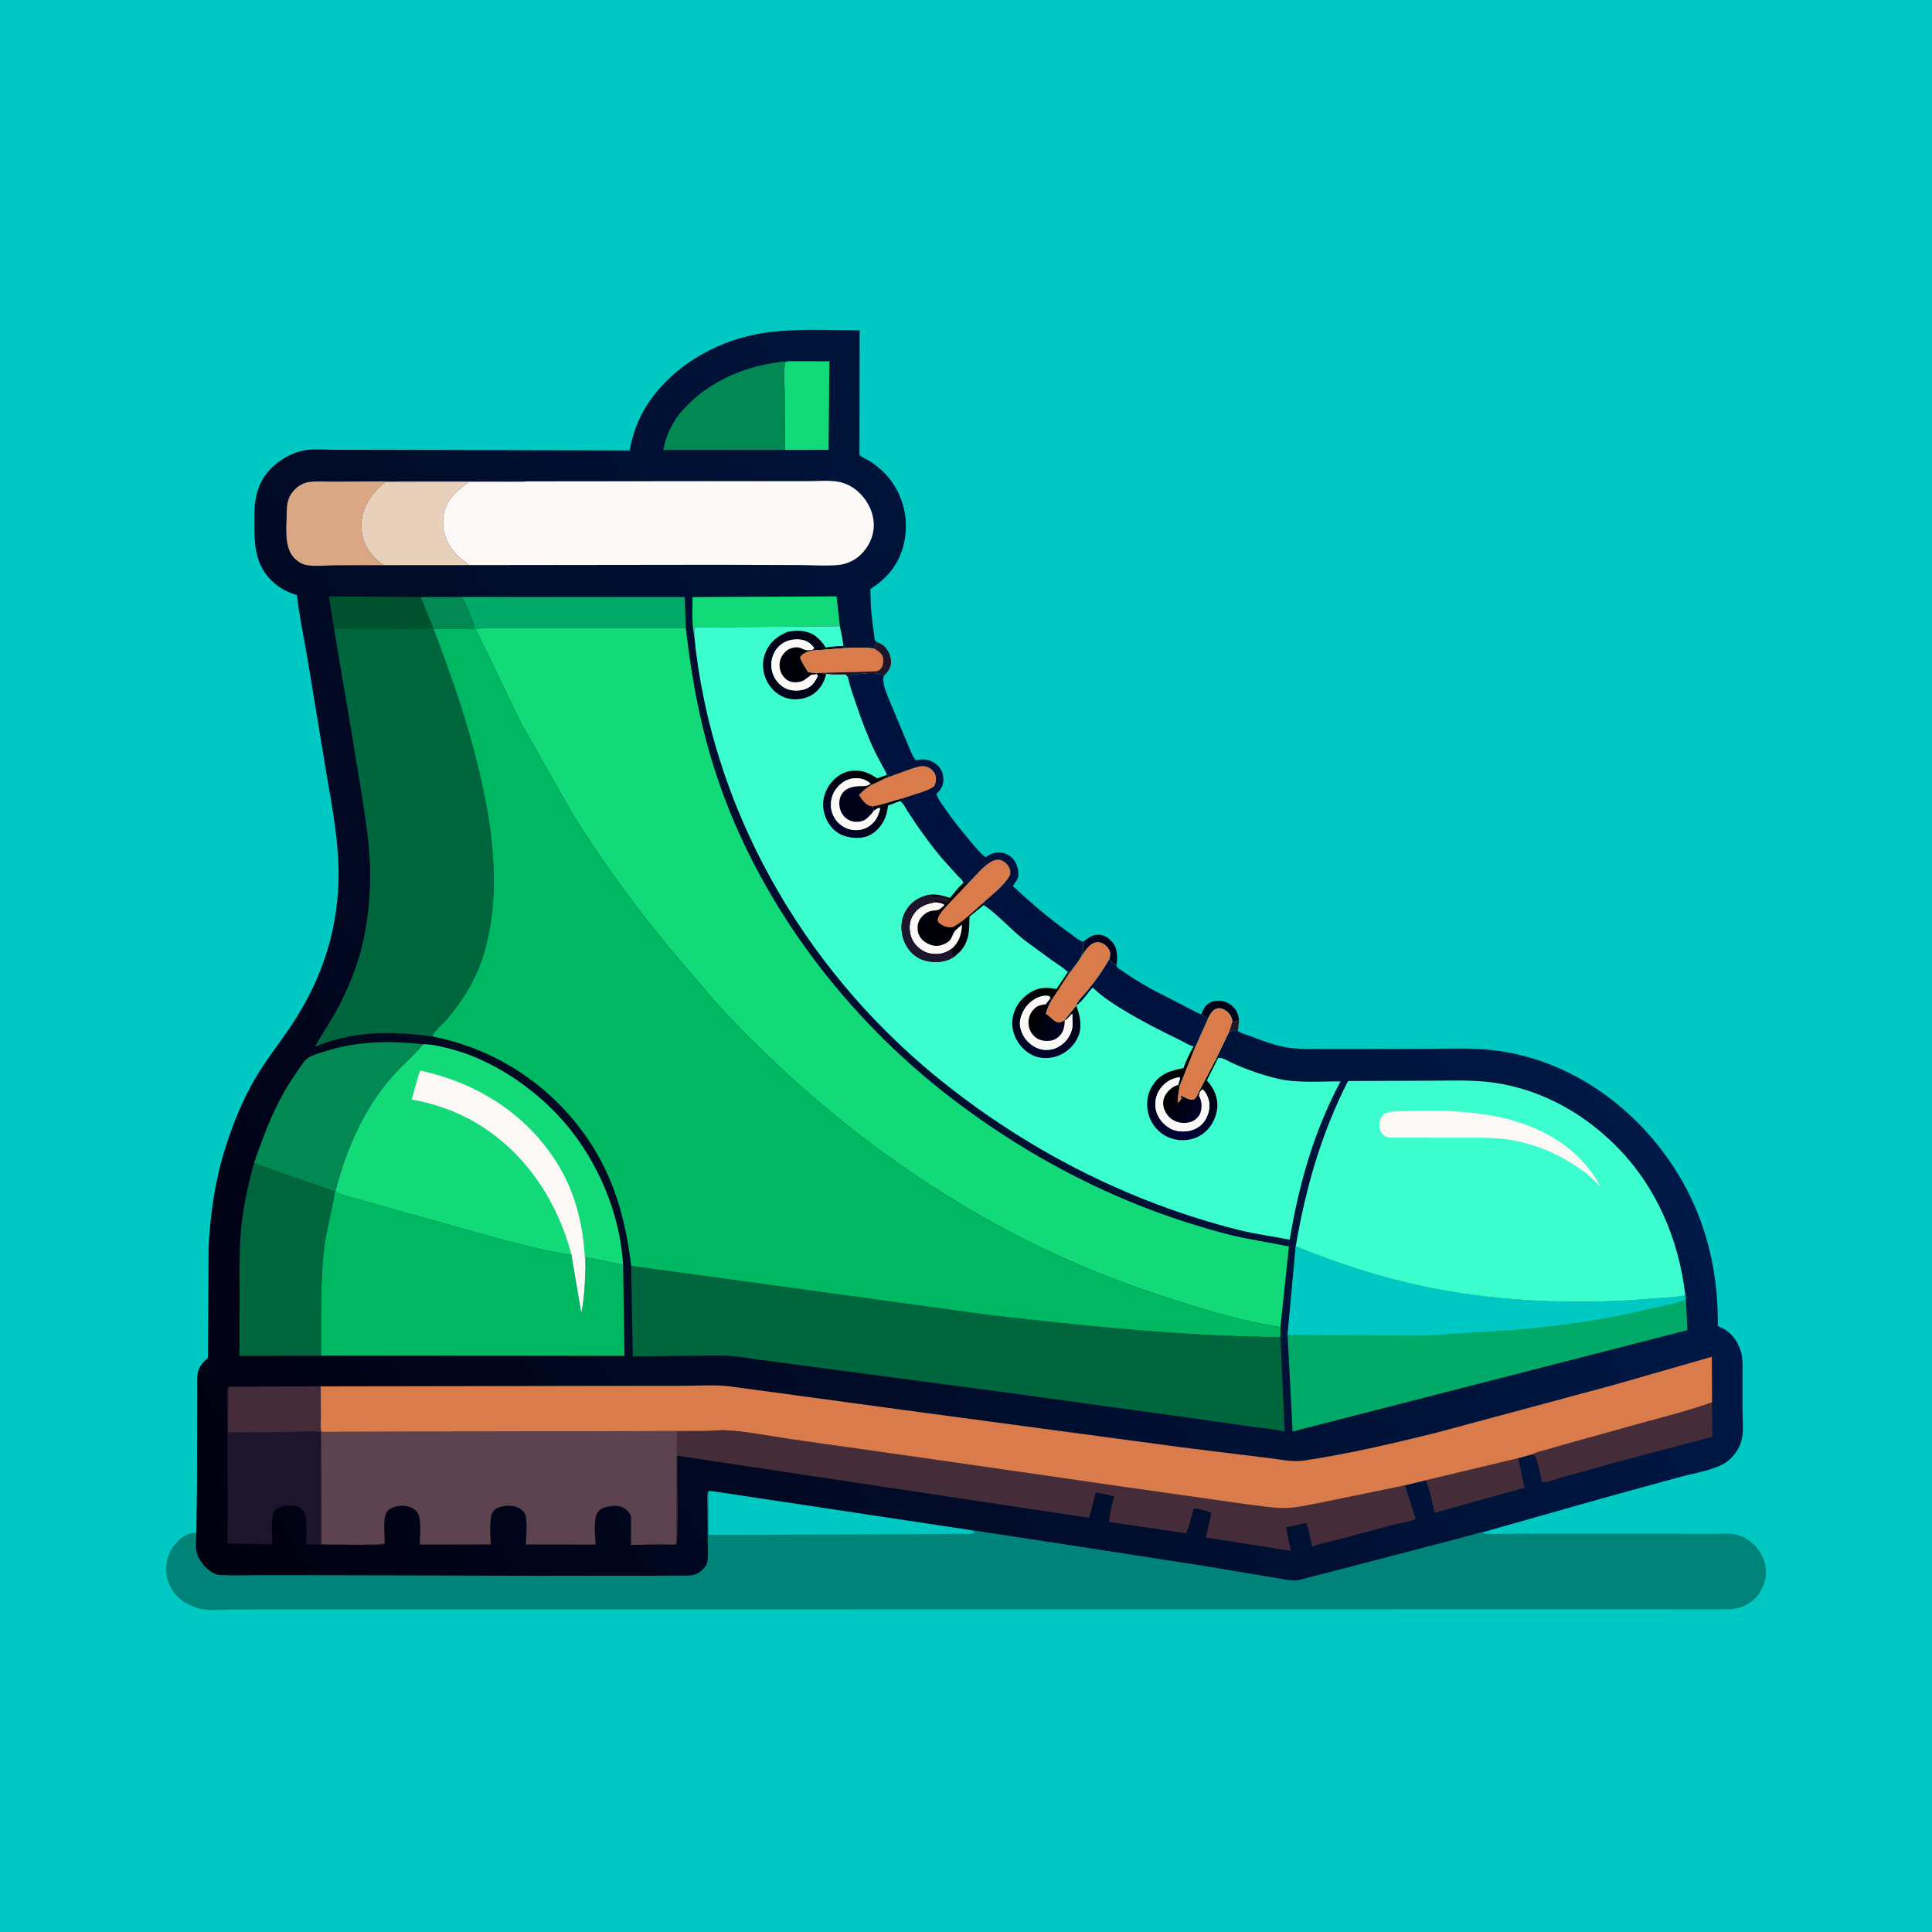 <svg version="1.1" xmlns="http://www.w3.org/2000/svg" style="display: block;" viewBox="0 0 2048 2048" width="1024" height="1024">
<defs>
	<linearGradient id="Gradient1" gradientUnits="userSpaceOnUse" x1="1178.15" y1="1000.62" x2="1157.59" y2="1013.3">
		<stop class="stop0" offset="0" stop-opacity="1" stop-color="rgb(0,0,23)"/>
		<stop class="stop1" offset="1" stop-opacity="1" stop-color="rgb(4,5,45)"/>
	</linearGradient>
	<linearGradient id="Gradient2" gradientUnits="userSpaceOnUse" x1="153.444" y1="1550.07" x2="1496.55" y2="765.304">
		<stop class="stop0" offset="0" stop-opacity="1" stop-color="rgb(1,0,15)"/>
		<stop class="stop1" offset="1" stop-opacity="1" stop-color="rgb(0,25,70)"/>
	</linearGradient>
	<linearGradient id="Gradient3" gradientUnits="userSpaceOnUse" x1="929.982" y1="828.973" x2="883.517" y2="875.525">
		<stop class="stop0" offset="0" stop-opacity="1" stop-color="rgb(0,0,4)"/>
		<stop class="stop1" offset="1" stop-opacity="1" stop-color="rgb(1,2,40)"/>
	</linearGradient>
	<linearGradient id="Gradient4" gradientUnits="userSpaceOnUse" x1="1112.25" y1="1048.21" x2="1105.62" y2="1119.24">
		<stop class="stop0" offset="0" stop-opacity="1" stop-color="rgb(0,0,0)"/>
		<stop class="stop1" offset="1" stop-opacity="1" stop-color="rgb(1,2,44)"/>
	</linearGradient>
	<linearGradient id="Gradient5" gradientUnits="userSpaceOnUse" x1="1257.27" y1="1135.41" x2="1248.41" y2="1206.18">
		<stop class="stop0" offset="0" stop-opacity="1" stop-color="rgb(0,0,0)"/>
		<stop class="stop1" offset="1" stop-opacity="1" stop-color="rgb(0,3,54)"/>
	</linearGradient>
	<linearGradient id="Gradient6" gradientUnits="userSpaceOnUse" x1="1093.43" y1="1075.59" x2="1123.21" y2="1093.65">
		<stop class="stop0" offset="0" stop-opacity="1" stop-color="rgb(0,0,0)"/>
		<stop class="stop1" offset="1" stop-opacity="1" stop-color="rgb(3,3,33)"/>
	</linearGradient>
	<linearGradient id="Gradient7" gradientUnits="userSpaceOnUse" x1="1235.94" y1="1162.49" x2="1268.45" y2="1181.63">
		<stop class="stop0" offset="0" stop-opacity="1" stop-color="rgb(0,0,0)"/>
		<stop class="stop1" offset="1" stop-opacity="1" stop-color="rgb(2,2,38)"/>
	</linearGradient>
</defs>
<path transform="translate(0,0)" fill="rgb(0,200,195)" d="M -0 -0 L 2048 0 L 2048 2048 L -0 2048 L -0 -0 z"/>
<path transform="translate(0,0)" fill="rgb(0,0,24)" d="M 1273.54 1075.16 C 1275.66 1069.43 1277.59 1065.36 1283.29 1062.53 C 1288 1060.19 1294.41 1060.33 1299.28 1062.17 C 1304.75 1064.24 1309.81 1068.98 1311.94 1074.5 C 1312.56 1076.1 1312.82 1077.76 1313.13 1079.43 L 1313.39 1080.73 L 1313.52 1081.52 C 1311.11 1082.46 1308.88 1083.66 1306.24 1083.16 L 1306.2 1082.11 C 1305.74 1077.79 1303.13 1073.88 1299.6 1071.42 C 1296.83 1069.49 1293.08 1068.12 1289.7 1069.21 C 1284.81 1070.78 1282.53 1075.87 1280.3 1080.04 L 1273.54 1075.16 z"/>
<path transform="translate(0,0)" fill="url(#Gradient1)" d="M 1148.16 998.265 C 1154.28 993.572 1159.22 989.686 1167.5 991.188 C 1173.07 992.199 1178.15 996.848 1181.07 1001.5 C 1184.66 1007.22 1184.78 1016.73 1183.34 1023.19 C 1179.54 1021.54 1178.12 1020.04 1176.05 1016.48 L 1176.21 1015.37 C 1176.48 1013.79 1176.87 1012.12 1176.74 1010.5 C 1176.45 1006.97 1173.59 1003.37 1170.82 1001.37 C 1167.77 999.17 1164.74 998.489 1161.04 999.263 C 1155.01 1000.53 1150.01 1008.63 1146.58 1013.2 C 1146.63 1011.71 1146.79 1010.48 1147.26 1009.06 C 1147.92 1007.05 1148.71 1005.56 1148.31 1003.4 C 1148.03 1001.94 1147.9 1001.42 1148.02 999.945 L 1148.16 998.265 z"/>
<path transform="translate(0,0)" fill="rgb(0,131,120)" d="M 208.16 1624.62 C 207.847 1630.64 207.032 1637.55 207.984 1643.5 C 209.355 1652.07 215.866 1660.59 222.782 1665.5 C 226.36 1668.04 229.699 1669.4 234.114 1669.67 C 247.267 1670.47 260.813 1669.85 274 1669.84 L 344.867 1669.89 L 565.706 1670.38 L 689.414 1670.35 L 718.834 1670.21 C 723.939 1670.17 729.954 1670.61 734.936 1669.58 C 740.486 1668.43 747.762 1662.76 749.421 1657.2 C 751.406 1650.54 750.318 1640.85 750.231 1633.86 L 749.992 1595.51 C 749.972 1591.33 748.891 1583.7 751 1580.24 L 753.754 1580.46 L 1028.56 1621.86 L 1139.42 1638.81 L 1271 1659.17 L 1349.86 1672.3 C 1357.6 1673.43 1366.89 1675.9 1374.67 1675.2 C 1379.74 1674.75 1384.86 1672.77 1389.81 1671.57 L 1422.09 1663.34 L 1539.69 1632.65 L 1562.52 1626.52 C 1564.67 1625.95 1568.89 1624.27 1570.99 1624.42 C 1572.43 1625.43 1572.99 1625.66 1574.72 1625.81 C 1582.41 1626.46 1590.65 1625.88 1598.39 1625.88 L 1644.04 1625.81 L 1788.8 1625.87 L 1821.47 1625.9 C 1827.81 1625.88 1835.23 1625.22 1841.36 1626.86 C 1850.76 1629.38 1860.82 1636.75 1865.64 1645.32 L 1866.37 1646.65 L 1867.28 1648.22 C 1872.04 1656.67 1873.42 1667.14 1870.69 1676.5 C 1867.6 1687.06 1861.17 1695.93 1851.37 1701.12 C 1844.98 1704.51 1838.17 1705.82 1831 1705.95 L 1682.79 1705.9 L 1332.08 1705.95 L 584.45 1706.01 L 324.992 1705.99 L 248.672 1706.06 C 236.955 1706.07 220.343 1708.25 209.396 1704.62 L 208 1704.12 C 201.241 1701.86 195.427 1699.02 190.035 1694.31 C 181.591 1686.93 176.446 1675.51 176.06 1664.35 C 175.668 1652.99 180.45 1641.83 188.387 1633.83 C 194.32 1627.84 199.804 1625.32 208.16 1624.62 z"/>
<path transform="translate(0,0)" fill="rgb(0,200,195)" d="M 753.754 1580.46 L 1028.56 1621.86 L 1034 1624.51 C 1031.24 1626.45 1024.3 1625.81 1020.8 1625.92 L 977.523 1626.18 L 751.071 1627.09 L 750.986 1581.5 L 753.754 1580.46 z"/>
<path transform="translate(0,0)" fill="url(#Gradient2)" d="M 208.16 1624.62 L 208.819 1575.65 L 208.975 1498.19 L 209.033 1471.43 C 209.046 1465.58 208.55 1459.04 210.103 1453.38 C 211.752 1447.36 216.13 1443.56 220.388 1439.31 L 221.14 1321.93 C 222.825 1286.6 228.219 1250.36 238.918 1216.6 C 247.044 1190.97 257.285 1165.63 270.964 1142.44 C 281.645 1124.32 294.372 1108.29 306.148 1091.01 C 336.756 1046.1 354.552 999.436 358.287 945.048 C 361.274 901.559 352.754 859.167 345.459 816.549 L 325.903 697.893 C 322.18 675.561 317.18 653.241 314.706 630.736 C 304.491 627.882 294.888 622.642 287.412 615.06 C 268.54 595.921 269.581 572.434 269.622 547.46 C 269.655 527.481 273.283 510.251 288.101 495.726 C 296.989 487.014 310.032 479.721 322.314 477.431 C 332.295 475.571 344.172 476.786 354.423 476.8 L 419.777 476.905 L 667.478 477.478 C 672.91 447.683 685.303 425.199 706.808 403.632 C 734.075 376.288 772.903 358.155 811.024 352.709 C 843.758 348.033 878.214 350.082 911.272 350.138 L 911.113 459.92 L 911.092 478.098 C 911.091 478.59 910.976 482.11 911.087 482.295 C 912.101 483.981 921.745 488.552 924.152 490.213 C 933.247 496.489 941.564 504.463 947.5 513.84 C 959.155 532.252 963.086 554.38 958.298 575.639 C 953.421 597.29 941.163 612.662 922.62 624.339 L 923.045 641 C 923.631 651.061 924.898 661.129 926.354 671.096 C 926.593 672.733 926.807 677.559 927.5 678.693 C 928.101 679.676 929.229 680.218 930.093 680.981 C 935.675 682.923 939.297 686.21 942.032 691.5 C 944.224 695.737 945.325 701.758 943.798 706.384 C 942.492 710.343 940.108 713.362 937.048 716.1 C 934.272 722.154 939.378 733.728 941.674 739.9 L 962.639 790.019 C 964.717 794.685 967.442 802.941 971.163 806.094 C 977.477 804.218 983.209 804.673 989 807.859 C 994.258 810.752 997.911 814.922 999.388 820.809 C 1000.69 825.999 1000.15 831.574 997.304 836.185 C 996.075 838.174 994.34 839.841 992.681 841.462 C 994.203 847.319 998.599 852.556 1001.98 857.5 C 1010.03 869.252 1018.98 880.357 1028.2 891.207 C 1033.24 897.146 1038.47 903.834 1044.58 908.648 L 1045.79 907.914 C 1052.24 904.071 1056.78 902.327 1064.18 904.362 C 1069.46 905.815 1073.61 909.17 1076.24 913.945 C 1078.78 918.567 1080.38 925.264 1079.03 930.476 C 1078.45 932.736 1076.53 934.853 1075.19 936.703 C 1074.07 938.236 1074.47 937.55 1073.79 939.427 C 1093.29 957.41 1113.04 974.561 1134.77 989.821 C 1138.53 992.465 1143.82 997.158 1148.16 998.265 L 1148.02 999.945 C 1147.9 1001.42 1148.03 1001.94 1148.31 1003.4 C 1148.71 1005.56 1147.92 1007.05 1147.26 1009.06 C 1146.79 1010.48 1146.63 1011.71 1146.58 1013.2 C 1150.01 1008.63 1155.01 1000.53 1161.04 999.263 C 1164.74 998.489 1167.77 999.17 1170.82 1001.37 C 1173.59 1003.37 1176.45 1006.97 1176.74 1010.5 C 1176.87 1012.12 1176.48 1013.79 1176.21 1015.37 L 1176.05 1016.48 C 1178.12 1020.04 1179.54 1021.54 1183.34 1023.19 C 1184.24 1026.45 1187.55 1027.78 1190.28 1029.69 C 1199.84 1036.37 1209.87 1042.4 1220 1048.18 L 1258.19 1067.85 C 1263.07 1070.21 1268.41 1073.58 1273.54 1075.16 L 1280.3 1080.04 C 1282.53 1075.87 1284.81 1070.78 1289.7 1069.21 C 1293.08 1068.12 1296.83 1069.49 1299.6 1071.42 C 1303.13 1073.88 1305.74 1077.79 1306.2 1082.11 L 1306.24 1083.16 C 1308.88 1083.66 1311.11 1082.46 1313.52 1081.52 L 1312.14 1092.98 L 1313.37 1093.71 C 1317.32 1095.94 1322.32 1097.14 1326.59 1098.77 C 1336.91 1102.7 1347.23 1106.62 1358 1109.14 C 1370.96 1112.18 1383.61 1111.91 1396.82 1111.95 L 1439.57 1112 L 1517.86 1111.75 C 1538.99 1111.6 1559.95 1110.8 1581 1113.06 C 1664.01 1122 1736.4 1174.69 1779.21 1245.2 C 1807.79 1292.28 1820.91 1345.43 1820.93 1400.27 C 1820.93 1400.65 1820.86 1405.35 1820.91 1405.41 C 1821.71 1406.28 1825.4 1407.66 1826.63 1408.32 C 1833 1411.78 1838.02 1417 1841.5 1423.35 C 1843.92 1427.76 1845.85 1432.88 1846.56 1437.87 C 1847.52 1444.71 1847.08 1452.03 1847.1 1458.93 L 1847.1 1493.91 C 1847.08 1503.8 1848.52 1516.51 1846.36 1525.97 C 1844.1 1535.82 1836.73 1546.08 1827.95 1551.2 C 1814.72 1558.91 1796.07 1561.46 1781.35 1565.51 L 1699 1588.15 L 1570.99 1624.42 C 1568.89 1624.27 1564.67 1625.95 1562.52 1626.52 L 1539.69 1632.65 L 1422.09 1663.34 L 1389.81 1671.57 C 1384.86 1672.77 1379.74 1674.75 1374.67 1675.2 C 1366.89 1675.9 1357.6 1673.43 1349.86 1672.3 L 1271 1659.17 L 1139.42 1638.81 L 1028.56 1621.86 L 753.754 1580.46 L 751 1580.24 C 748.891 1583.7 749.972 1591.33 749.992 1595.51 L 750.231 1633.86 C 750.318 1640.85 751.406 1650.54 749.421 1657.2 C 747.762 1662.76 740.486 1668.43 734.936 1669.58 C 729.954 1670.61 723.939 1670.17 718.834 1670.21 L 689.414 1670.35 L 565.706 1670.38 L 344.867 1669.89 L 274 1669.84 C 260.813 1669.85 247.267 1670.47 234.114 1669.67 C 229.699 1669.4 226.36 1668.04 222.782 1665.5 C 215.866 1660.59 209.355 1652.07 207.984 1643.5 C 207.032 1637.55 207.847 1630.64 208.16 1624.62 z"/>
<path transform="translate(0,0)" fill="rgb(2,136,83)" d="M 445.802 632.892 L 489.468 632.819 C 495.24 642.46 499.38 653.93 503.188 664.5 C 502.28 666.118 502.907 665.508 501.352 666.373 L 459.38 666.302 L 458.814 665.159 L 445.802 632.892 z"/>
<path transform="translate(0,0)" fill="rgb(68,45,57)" d="M 1511.16 1569.18 L 1609.41 1545.76 L 1616.06 1577.05 L 1520.98 1603.55 C 1517.89 1592.35 1516.11 1579.65 1511.16 1569.18 z"/>
<path transform="translate(0,0)" fill="rgb(0,82,46)" d="M 354.456 668.688 L 348.626 632.227 L 445.802 632.892 L 458.814 665.159 C 452.709 668.208 383.188 666.309 370.808 666.217 C 367.998 666.196 358.212 665.087 356 666.084 C 355.239 666.427 354.733 668.006 354.456 668.688 z"/>
<path transform="translate(0,0)" fill="rgb(18,218,121)" d="M 835.748 382.863 L 879.186 382.951 L 878.335 476.867 L 832.061 476.972 L 831.783 417.922 C 831.755 407.264 830.436 394.578 832.246 384.211 L 835.748 382.863 z"/>
<path transform="translate(0,0)" fill="rgb(18,218,121)" d="M 735.859 673.219 C 732.941 661.323 734.274 645.276 734.083 632.933 L 886.755 632.206 L 890.306 663.809 L 853.536 664.207 L 773.483 664.717 C 761.274 664.89 748.351 664.102 736.269 665.5 C 735.872 668.102 735.886 670.595 735.859 673.219 z"/>
<path transform="translate(0,0)" fill="rgb(68,45,57)" d="M 1625.31 1541.33 C 1628.67 1539.26 1633.3 1538.44 1637.1 1537.33 L 1659.97 1530.73 L 1746.41 1506.7 C 1769.32 1500.48 1792.52 1494.48 1814.88 1486.46 L 1815.18 1523.06 L 1717.35 1548.89 L 1654.71 1566.4 C 1648.81 1567.97 1640.46 1571.48 1634.55 1571.36 C 1632.72 1564.22 1630.37 1545.94 1625.31 1541.33 z"/>
<path transform="translate(0,0)" fill="rgb(218,167,133)" d="M 406.98 599.096 L 354.83 599.224 C 345.381 599.32 333.881 600.704 324.623 598.945 C 319.78 598.025 315.544 595.164 312.111 591.731 C 300.701 580.323 303.832 558.924 303.945 543.888 C 304.026 533.042 305.234 525.654 313.5 517.9 C 317.111 514.513 322.443 511.648 327.401 510.969 C 335.43 509.869 344.504 510.601 352.643 510.553 L 401.497 510.324 L 558.534 510.26 C 551.428 511.399 544.033 510.993 536.854 511.021 L 496.65 511.19 L 425.913 511.213 C 421.906 511.216 411.855 510.029 408.557 511.278 C 406.24 512.156 401.702 516.992 399.828 518.829 C 390.023 528.441 383.19 542.186 383.164 556 C 383.149 564.453 384.551 573.231 388.96 580.5 L 389.772 581.865 C 394.008 588.757 400.304 594.606 406.98 599.096 z"/>
<path transform="translate(0,0)" fill="rgb(1,170,104)" d="M 489.468 632.819 L 725.746 632.88 L 727.022 665.982 L 577.251 666.022 L 531.877 666.02 C 522.68 666.025 513.253 665.533 504.127 666.675 L 502.911 667.112 L 501.352 666.373 C 502.907 665.508 502.28 666.118 503.188 664.5 C 499.38 653.93 495.24 642.46 489.468 632.819 z"/>
<path transform="translate(0,0)" fill="rgb(233,208,187)" d="M 406.98 599.096 C 400.304 594.606 394.008 588.757 389.772 581.865 L 388.96 580.5 C 384.551 573.231 383.149 564.453 383.164 556 C 383.19 542.186 390.023 528.441 399.828 518.829 C 401.702 516.992 406.24 512.156 408.557 511.278 C 411.855 510.029 421.906 511.216 425.913 511.213 L 496.65 511.19 C 484.728 519.546 473.129 529.77 470.424 544.919 C 468.077 558.053 470.867 570.765 478.658 581.677 C 482.253 586.713 487.937 592.087 493.069 595.52 C 494.577 596.529 495.783 597.756 497.075 599.023 L 406.98 599.096 z"/>
<path transform="translate(0,0)" fill="rgb(2,136,83)" d="M 832.061 476.972 L 703.128 477.078 L 703.767 474 C 706.397 460.564 713.665 446.199 722.69 435.858 C 751.252 403.129 793.143 386.132 835.748 382.863 L 832.246 384.211 C 830.436 394.578 831.755 407.264 831.783 417.922 L 832.061 476.972 z"/>
<path transform="translate(0,0)" fill="rgb(2,136,83)" d="M 269.177 1233.18 C 281.206 1198 293.43 1166.02 315.305 1135.43 C 318.37 1131.14 321.889 1124.93 326.099 1121.78 C 330.454 1118.53 337.758 1116.69 342.9 1115 C 377.918 1103.44 412.563 1103.04 448.859 1106.89 L 448.11 1107.77 C 438.246 1119.17 426.563 1128.97 416.573 1140.25 C 385.458 1175.39 367.554 1217.41 355.569 1262.35 L 354.808 1263.15 L 269.177 1233.18 z"/>
<path transform="translate(0,0)" fill="rgb(29,21,44)" d="M 242.129 1470.16 L 339.971 1469.6 L 340.123 1502.83 C 340.147 1507.26 339.367 1513.7 340.751 1517.83 L 340.26 1517.92 L 340.646 1637.12 C 349.873 1637.12 403.496 1638.53 407.886 1635.89 L 406.467 1638.03 L 324.432 1637.09 C 324.433 1628.32 326.793 1608.48 321.307 1601.73 C 318.454 1598.22 316.278 1596.54 311.717 1596.17 C 305.51 1595.67 297.076 1595.72 292.265 1600.2 C 285.987 1606.05 288.791 1628.63 288.823 1636.95 L 241.144 1636.2 L 241.442 1600.21 L 241.119 1538.02 L 240.787 1490.1 C 240.789 1484.92 239.947 1478.01 240.901 1473 C 241.162 1471.62 241.494 1471.23 242.129 1470.16 z"/>
<path transform="translate(0,0)" fill="rgb(68,45,57)" d="M 242.129 1470.16 L 339.971 1469.6 L 340.123 1502.83 C 340.147 1507.26 339.367 1513.7 340.751 1517.83 L 340.26 1517.92 C 330.37 1516.42 318.668 1517.72 308.614 1517.83 L 241.833 1518.42 L 242.129 1470.16 z"/>
<path transform="translate(0,0)" fill="rgb(0,102,61)" d="M 269.177 1233.18 L 354.808 1263.15 L 354.664 1264.27 C 352.046 1283.81 345.968 1302.89 343.628 1322.71 C 339.162 1360.55 340.698 1399.04 340.261 1437.11 L 253.889 1437.3 L 253.937 1361.39 C 253.95 1341.36 253.686 1321.39 255.731 1301.42 C 258.114 1278.16 263.001 1255.68 269.177 1233.18 z"/>
<path transform="translate(0,0)" fill="rgb(68,45,57)" d="M 717.64 1516.97 L 750.026 1516.85 C 756.386 1516.64 762.795 1515.75 769.153 1516.09 C 792.548 1517.36 817.006 1522.55 840.235 1525.81 L 973.25 1544.64 L 1194.8 1576.64 L 1323.35 1594.88 C 1336.15 1596.27 1350.66 1598.89 1363.52 1598.56 C 1375.71 1598.26 1388.88 1594.9 1400.91 1592.69 L 1489.34 1574.53 L 1500.64 1609.9 C 1494.52 1613.57 1483.79 1614.55 1476.66 1616.4 L 1422.22 1631.02 C 1411.87 1633.78 1401.01 1635.93 1390.88 1639.36 C 1389.99 1635.62 1386.4 1615.64 1384.6 1614.45 L 1363.4 1619.07 L 1368.33 1643.96 L 1278.36 1629.8 L 1284.08 1603.83 C 1278.97 1600.91 1271.32 1599.79 1265.57 1598.69 C 1262.9 1607.62 1260.99 1616.8 1257.22 1625.35 L 1175.44 1613.35 C 1176.68 1604 1178.33 1595.41 1181.18 1586.39 C 1174.82 1584.37 1168.08 1583.29 1161.5 1582.18 L 1154.58 1608.97 L 717.747 1543.1 C 717.714 1554.68 719.395 1633.41 716.917 1637 L 717.64 1516.97 z"/>
<path transform="translate(0,0)" fill="rgb(252,248,246)" d="M 558.534 510.26 L 790.148 510.009 L 855.798 510.037 C 865.867 510.051 877.555 508.956 887.434 510.467 C 896.508 511.855 904.527 516.148 911.07 522.497 C 920.435 531.584 926.404 544.121 926.257 557.281 C 926.126 568.971 920.612 580.196 912.183 588.191 C 905.961 594.091 897.488 598.064 888.91 598.882 C 875.494 600.16 860.866 599.008 847.329 598.961 L 762.778 598.707 L 497.075 599.023 C 495.783 597.756 494.577 596.529 493.069 595.52 C 487.937 592.087 482.253 586.713 478.658 581.677 C 470.867 570.765 468.077 558.053 470.424 544.919 C 473.129 529.77 484.728 519.546 496.65 511.19 L 536.854 511.021 C 544.033 510.993 551.428 511.399 558.534 510.26 z"/>
<path transform="translate(0,0)" fill="rgb(91,66,78)" d="M 340.751 1517.83 L 717.64 1516.97 L 716.917 1637 C 711.473 1637.71 705.209 1637.08 699.681 1637.08 L 668.842 1637.67 L 668.904 1608 C 668.463 1604.76 665.244 1601.31 662.686 1599.42 C 658.15 1596.06 652.415 1595.78 647.019 1596.62 L 645.5 1596.87 C 641.35 1597.55 637.574 1598.81 634.568 1601.94 C 628.168 1608.61 631.173 1628.42 631.313 1637.31 L 557.402 1637.2 C 557.516 1629.65 560.062 1609.3 555.759 1603.48 C 552.297 1598.81 547.369 1596.72 541.721 1596.22 C 535.87 1595.7 528.043 1596.86 523.637 1601.15 C 517.581 1607.03 520.212 1628.63 520.324 1637.16 L 444.892 1637.28 C 444.969 1628.82 447.427 1608.46 441.812 1602.36 C 437.867 1598.08 432.29 1596.03 426.5 1596.14 C 421.056 1596.24 414.683 1597.71 410.784 1601.79 C 405.386 1607.45 407.86 1628.07 407.886 1635.89 C 403.496 1638.53 349.873 1637.12 340.646 1637.12 L 340.26 1517.92 L 340.751 1517.83 z"/>
<path transform="translate(0,0)" fill="rgb(0,184,97)" d="M 354.808 1263.15 L 355.569 1262.35 C 358.763 1266.14 373.812 1269.31 379.164 1271.08 L 534.119 1314.57 C 557.425 1320.16 581.676 1326.84 605.38 1330.19 L 605.844 1330.21 L 616.158 1391.62 C 619.329 1376.52 619.956 1361.14 620.429 1345.75 L 621.211 1345.18 L 621.347 1332.68 L 660.512 1340.73 L 661.988 1437.26 L 340.261 1437.11 C 340.698 1399.04 339.162 1360.55 343.628 1322.71 C 345.968 1302.89 352.046 1283.81 354.664 1264.27 L 354.808 1263.15 z"/>
<path transform="translate(0,0)" fill="rgb(18,218,121)" d="M 448.859 1106.89 C 457.893 1107.03 466.709 1109.13 475.443 1111.31 C 517.467 1121.79 558.18 1148.03 588.234 1178.79 C 629.54 1221.06 656.942 1281.53 660.512 1340.73 L 621.347 1332.68 L 621.211 1345.18 L 620.429 1345.75 C 619.956 1361.14 619.329 1376.52 616.158 1391.62 L 605.844 1330.21 L 605.38 1330.19 C 581.676 1326.84 557.425 1320.16 534.119 1314.57 L 379.164 1271.08 C 373.812 1269.31 358.763 1266.14 355.569 1262.35 C 367.554 1217.41 385.458 1175.39 416.573 1140.25 C 426.563 1128.97 438.246 1119.17 448.11 1107.77 L 448.859 1106.89 z"/>
<path transform="translate(0,0)" fill="rgb(252,248,246)" d="M 605.844 1330.21 C 590.576 1272.26 556.197 1220.44 503.85 1189.82 C 483.454 1177.89 459.708 1169.41 436.373 1165.62 L 442.356 1144.24 C 443.283 1141.25 443.958 1137.44 445.785 1134.89 C 504.939 1147.86 556.386 1179.58 589.466 1231.22 C 611.491 1265.61 619.902 1305.44 620.429 1345.75 C 619.956 1361.14 619.329 1376.52 616.158 1391.62 L 605.844 1330.21 z"/>
<path transform="translate(0,0)" fill="rgb(1,170,104)" d="M 1373.54 1321.09 C 1418.09 1339.34 1463.82 1354.2 1511 1364.02 C 1579.47 1378.25 1652.47 1382.26 1722.24 1378.65 L 1767.3 1375.45 C 1773.54 1374.8 1780.48 1374.61 1786.56 1373.08 L 1787.08 1377.32 L 1788.74 1409.98 L 1370.2 1517.43 L 1364.91 1414.97 L 1373.54 1321.09 z"/>
<path transform="translate(0,0)" fill="rgb(0,200,195)" d="M 1373.54 1321.09 C 1418.09 1339.34 1463.82 1354.2 1511 1364.02 C 1579.47 1378.25 1652.47 1382.26 1722.24 1378.65 L 1767.3 1375.45 C 1773.54 1374.8 1780.48 1374.61 1786.56 1373.08 L 1787.08 1377.32 C 1773.17 1383.05 1755.74 1385.61 1741 1389.16 C 1696.12 1399.97 1650.58 1405.62 1604.65 1409.77 L 1508.69 1415.8 L 1364.91 1414.97 L 1373.54 1321.09 z"/>
<path transform="translate(0,0)" fill="rgb(0,102,61)" d="M 458.814 665.159 L 459.38 666.302 C 480.597 721.978 500.273 778.907 512.358 837.33 C 519.663 872.647 524.413 907.488 523.258 943.629 C 522.3 973.599 517.366 1004.48 505.029 1032.04 C 497.152 1049.64 486.68 1064.82 474.448 1079.64 C 470.518 1084.4 459.803 1093.29 458.243 1098.67 C 414.448 1092.98 375.632 1092.39 333.968 1109.6 C 339.864 1098.2 347.304 1087.67 353.735 1076.58 C 363.711 1059.37 371.751 1040.95 378.153 1022.14 C 390.098 987.034 393.913 945.219 391.797 908.361 C 390.635 888.133 387.314 867.95 384.353 847.928 L 371.12 767 L 354.456 668.688 C 354.733 668.006 355.239 666.427 356 666.084 C 358.212 665.087 367.998 666.196 370.808 666.217 C 383.188 666.309 452.709 668.208 458.814 665.159 z"/>
<path transform="translate(0,0)" fill="rgb(0,102,61)" d="M 669.033 1341.84 L 1049.5 1394.08 C 1151.85 1405.63 1254.17 1416.56 1357.29 1417.34 L 1361.81 1517.43 C 1350.3 1514.92 1338.36 1513.93 1326.7 1512.29 L 1270.73 1504.28 L 1071 1476.71 L 858.915 1448.5 L 803.017 1441.1 C 793.477 1439.81 783.87 1438 774.264 1437.34 C 761.721 1436.49 748.729 1437.11 736.139 1437.14 L 670.79 1437.85 L 669.033 1341.84 z"/>
<path transform="translate(0,0)" fill="rgb(217,123,75)" d="M 339.971 1469.6 L 623.656 1469.12 L 723.843 1469.01 C 739.183 1469.01 755.79 1467.82 771 1469.3 L 833.618 1477.72 L 951 1493.69 L 1253.74 1534.33 L 1343.89 1545.47 C 1356.23 1546.84 1369.64 1550.08 1382 1548.26 C 1428.67 1541.38 1475.37 1530.37 1521.16 1519.11 L 1709.39 1468.44 L 1814.61 1438.22 L 1814.88 1486.46 C 1792.52 1494.48 1769.32 1500.48 1746.41 1506.7 L 1659.97 1530.73 L 1637.1 1537.33 C 1633.3 1538.44 1628.67 1539.26 1625.31 1541.33 L 1609.41 1545.76 L 1511.16 1569.18 L 1489.34 1574.53 L 1400.91 1592.69 C 1388.88 1594.9 1375.71 1598.26 1363.52 1598.56 C 1350.66 1598.89 1336.15 1596.27 1323.35 1594.88 L 1194.8 1576.64 L 973.25 1544.64 L 840.235 1525.81 C 817.006 1522.55 792.548 1517.36 769.153 1516.09 C 762.795 1515.75 756.386 1516.64 750.026 1516.85 L 717.64 1516.97 L 340.751 1517.83 C 339.367 1513.7 340.147 1507.26 340.123 1502.83 L 339.971 1469.6 z"/>
<path transform="translate(0,0)" fill="rgb(60,253,206)" d="M 1373.54 1321.09 C 1384.11 1259.47 1400.43 1201.73 1429.02 1145.92 L 1517.49 1145.59 C 1536.37 1145.55 1555.6 1144.81 1574.4 1146.61 C 1627.05 1151.65 1674.41 1176.6 1711.75 1213.45 C 1755.35 1256.48 1779.39 1312.88 1786.56 1373.08 C 1780.48 1374.61 1773.54 1374.8 1767.3 1375.45 L 1722.24 1378.65 C 1652.47 1382.26 1579.47 1378.25 1511 1364.02 C 1463.82 1354.2 1418.09 1339.34 1373.54 1321.09 z"/>
<path transform="translate(0,0)" fill="rgb(252,248,246)" d="M 1475.3 1178.34 C 1519.73 1176.63 1564.9 1175.83 1607.75 1189 C 1645.21 1200.5 1677.91 1222.75 1696.51 1257.8 L 1687.89 1249.42 C 1680.74 1242.37 1671.6 1236.53 1663.06 1231.32 C 1643.32 1219.29 1621.14 1211.25 1598.25 1207.92 C 1583.06 1205.71 1567.98 1205.94 1552.68 1205.96 L 1500.33 1205.94 L 1480.56 1205.89 C 1477.09 1205.88 1472.78 1206.35 1469.5 1205.03 C 1466.23 1203.72 1463.78 1200.64 1462.84 1197.29 C 1461.79 1193.58 1462.33 1187.35 1464.42 1184.03 C 1466.97 1179.98 1470.94 1179.23 1475.3 1178.34 z"/>
<path transform="translate(0,0)" fill="rgb(18,218,121)" d="M 504.127 666.675 C 513.253 665.533 522.68 666.025 531.877 666.02 L 577.251 666.022 L 727.022 665.982 C 733.08 719.45 742.657 770.945 759.606 822.151 C 802.538 951.859 890.243 1070.13 996.829 1154.91 C 1087.2 1226.79 1191.09 1280.26 1303.15 1308.81 C 1324.09 1314.15 1345.23 1316.9 1366.29 1321.31 L 1357.32 1406.81 C 1311.79 1399.77 1266.14 1385.17 1222.5 1370.66 C 1042.74 1310.93 884.886 1200.28 757.459 1061.18 L 712.745 1008.5 C 674.155 962.302 637.884 913.009 606.3 861.743 L 552.122 766.125 L 504.127 666.675 z"/>
<path transform="translate(0,0)" fill="rgb(0,184,97)" d="M 501.352 666.373 L 502.911 667.112 L 504.127 666.675 L 552.122 766.125 L 606.3 861.743 C 637.884 913.009 674.155 962.302 712.745 1008.5 L 757.459 1061.18 C 884.886 1200.28 1042.74 1310.93 1222.5 1370.66 C 1266.14 1385.17 1311.79 1399.77 1357.32 1406.81 L 1357.29 1417.34 C 1254.17 1416.56 1151.85 1405.63 1049.5 1394.08 L 669.033 1341.84 C 663.312 1293.61 651.193 1248.77 623.595 1208.07 C 584.834 1150.9 525.96 1111.89 458.243 1098.67 C 459.803 1093.29 470.518 1084.4 474.448 1079.64 C 486.68 1064.82 497.152 1049.64 505.029 1032.04 C 517.366 1004.48 522.3 973.599 523.258 943.629 C 524.413 907.488 519.663 872.647 512.358 837.33 C 500.273 778.907 480.597 721.978 459.38 666.302 L 501.352 666.373 z"/>
<path transform="translate(0,0)" fill="rgb(60,253,206)" d="M 853.536 664.207 L 890.306 663.809 C 891.383 670.551 893.699 678.153 893.844 684.87 L 895.481 686.967 C 905.884 686.582 916.239 685.905 926.577 687.476 L 927.49 685.004 C 928.179 683.005 928.676 682.49 930.093 680.981 C 935.675 682.923 939.297 686.21 942.032 691.5 C 944.224 695.737 945.325 701.758 943.798 706.384 C 942.492 710.343 940.108 713.362 937.048 716.1 C 934.272 722.154 939.378 733.728 941.674 739.9 L 962.639 790.019 C 964.717 794.685 967.442 802.941 971.163 806.094 C 977.477 804.218 983.209 804.673 989 807.859 C 994.258 810.752 997.911 814.922 999.388 820.809 C 1000.69 825.999 1000.15 831.574 997.304 836.185 C 996.075 838.174 994.34 839.841 992.681 841.462 C 994.203 847.319 998.599 852.556 1001.98 857.5 C 1010.03 869.252 1018.98 880.357 1028.2 891.207 C 1033.24 897.146 1038.47 903.834 1044.58 908.648 L 1045.79 907.914 C 1052.24 904.071 1056.78 902.327 1064.18 904.362 C 1069.46 905.815 1073.61 909.17 1076.24 913.945 C 1078.78 918.567 1080.38 925.264 1079.03 930.476 C 1078.45 932.736 1076.53 934.853 1075.19 936.703 C 1074.07 938.236 1074.47 937.55 1073.79 939.427 C 1093.29 957.41 1113.04 974.561 1134.77 989.821 C 1138.53 992.465 1143.82 997.158 1148.16 998.265 L 1148.02 999.945 C 1147.9 1001.42 1148.03 1001.94 1148.31 1003.4 C 1148.71 1005.56 1147.92 1007.05 1147.26 1009.06 C 1146.79 1010.48 1146.63 1011.71 1146.58 1013.2 C 1150.01 1008.63 1155.01 1000.53 1161.04 999.263 C 1164.74 998.489 1167.77 999.17 1170.82 1001.37 C 1173.59 1003.37 1176.45 1006.97 1176.74 1010.5 C 1176.87 1012.12 1176.48 1013.79 1176.21 1015.37 L 1176.05 1016.48 C 1178.12 1020.04 1179.54 1021.54 1183.34 1023.19 C 1184.24 1026.45 1187.55 1027.78 1190.28 1029.69 C 1199.84 1036.37 1209.87 1042.4 1220 1048.18 L 1258.19 1067.85 C 1263.07 1070.21 1268.41 1073.58 1273.54 1075.16 L 1280.3 1080.04 C 1282.53 1075.87 1284.81 1070.78 1289.7 1069.21 C 1293.08 1068.12 1296.83 1069.49 1299.6 1071.42 C 1303.13 1073.88 1305.74 1077.79 1306.2 1082.11 L 1306.24 1083.16 C 1308.88 1083.66 1311.11 1082.46 1313.52 1081.52 L 1312.14 1092.98 C 1307.37 1092.4 1306.74 1092.17 1302.58 1094.44 L 1288.54 1123.57 L 1289.56 1124.78 L 1291.4 1121.5 C 1295.43 1120.47 1302.12 1124.98 1306 1126.75 C 1321.34 1133.74 1337.66 1139.44 1354.06 1143.36 C 1374.98 1148.36 1399.53 1146.22 1420.99 1146.31 C 1392.77 1199.55 1377.01 1254.88 1367.12 1314.14 C 1349.47 1310.52 1331.58 1308.41 1314.06 1304.03 C 1195.29 1274.37 1084.16 1216.92 989.765 1139.1 C 849.735 1023.65 753.432 854.726 735.859 673.219 C 735.886 670.595 735.872 668.102 736.269 665.5 C 748.351 664.102 761.274 664.89 773.483 664.717 L 853.536 664.207 z"/>
<path transform="translate(0,0)" fill="url(#Gradient3)" d="M 954.039 849.175 L 941.286 853.958 C 940.819 859.183 939.455 864.922 937.079 869.611 C 933.077 877.509 926.181 884.58 917.469 887.038 C 908.554 889.554 896.773 888.039 888.909 883.294 C 880.681 878.33 875.13 869.205 873.239 859.897 C 871.278 850.244 873.501 840.602 878.956 832.5 C 883.976 825.045 892.01 818.892 901 817.348 C 912.042 815.451 920.959 819.049 929.9 825.082 L 940.326 821.318 L 941.873 823.643 C 935.563 826.057 929.67 829.736 923.608 832.078 L 922.82 830.838 C 918.655 826.697 913.234 824.929 907.402 824.947 C 900.173 824.97 894.191 827.832 889.163 832.963 C 883.301 838.945 880.568 845.932 880.797 854.261 C 880.985 861.066 884.261 868.092 889.235 872.755 C 894.385 877.584 901.367 880.271 908.457 879.945 C 915.799 879.608 921.939 876.495 926.738 870.93 C 930.041 867.1 931.598 862.285 932.944 857.5 L 932 856.191 C 929.807 857.204 927.996 858.23 926.058 859.674 L 925.231 854.693 C 936.483 852.851 947.211 848.545 958.274 845.794 C 956.668 847.604 956.388 848.359 954.039 849.175 z"/>
<path transform="translate(0,0)" fill="rgb(0,0,24)" d="M 835.23 669.642 C 845.221 667.88 855.868 667.968 864.465 674.235 C 868.769 677.372 872.496 681.781 875.178 686.337 C 881.468 685.466 887.49 684.859 893.844 684.87 L 895.481 686.967 L 862.275 689.506 L 861.148 688.943 L 863.037 687 C 860.476 682.845 855.918 679.587 851.152 678.484 C 843.641 676.747 834.878 678.105 828.614 682.652 C 822.691 686.952 818.842 693.795 817.864 701.032 C 816.871 708.375 818.943 716.522 823.717 722.245 C 828.309 727.748 833.405 731.146 840.71 731.842 C 847.305 732.472 854.758 731.317 859.873 726.802 C 863.111 723.943 865.099 720.355 866.96 716.526 L 865.796 714.65 L 864.652 713.211 L 867.498 713.409 C 870.136 713.558 873.209 713.39 875.718 714.19 L 875.273 716.403 C 873.125 724.923 867.332 733.073 859.532 737.311 C 851.573 741.635 840.799 742.562 832.213 739.481 C 822.892 736.136 815.814 728.851 811.917 719.837 C 808.224 711.294 807.701 701.197 811.151 692.5 C 815.904 680.523 823.673 674.53 835.23 669.642 z"/>
<path transform="translate(0,0)" fill="url(#Gradient4)" d="M 1132.02 1030.45 L 1133.59 1031.53 L 1114.64 1060.48 L 1113.43 1058.31 L 1112.46 1055.94 C 1106.07 1054.56 1100.04 1056.91 1094.76 1060.47 C 1087.73 1065.22 1082.64 1073.6 1081.33 1081.97 C 1080.3 1088.55 1083.22 1096.28 1087.18 1101.45 C 1091.59 1107.21 1098.72 1111.89 1106 1112.79 C 1114.16 1113.8 1121.32 1111.18 1127.44 1105.83 C 1132.73 1101.19 1136.8 1093.64 1136.99 1086.5 L 1136.61 1074.45 C 1134.13 1077.03 1131.65 1080.16 1128.63 1082.08 L 1128.2 1081.62 L 1140.92 1065.94 C 1144 1074.28 1146.26 1083.05 1144.89 1092 C 1143.5 1101.11 1137.25 1109.52 1129.89 1114.78 C 1121.76 1120.59 1111.33 1122.85 1101.5 1120.9 C 1092.44 1119.11 1084.5 1112.72 1079.42 1105.17 C 1074.13 1097.33 1071.77 1087.47 1073.62 1078.12 C 1075.78 1067.24 1082.22 1058.52 1091.47 1052.5 C 1100.84 1046.4 1109.35 1046.29 1119.84 1048.46 L 1132.02 1030.45 z"/>
<path transform="translate(0,0)" fill="url(#Gradient5)" d="M 1265.25 1109.14 L 1266.9 1110.19 L 1250.46 1151.37 L 1248.96 1149.99 L 1251 1143 L 1250 1141.85 C 1241.08 1143.58 1234.77 1147.17 1229.5 1154.72 C 1225.15 1160.95 1223.74 1169.21 1225.32 1176.63 C 1227.08 1184.91 1233.43 1192.41 1240.73 1196.39 C 1247.16 1199.9 1256.56 1200.18 1263.48 1198.01 C 1270.1 1195.94 1275.54 1191.59 1278.66 1185.36 C 1282.01 1178.68 1283.29 1171.15 1280.66 1163.98 C 1279.44 1160.64 1277.41 1156.73 1274.5 1154.6 L 1271.89 1157.84 L 1270.89 1157.25 L 1288.54 1123.57 L 1289.56 1124.78 L 1279.28 1145.3 C 1283.53 1149.96 1287.06 1155.38 1288.93 1161.44 C 1292.08 1171.64 1290.17 1181.84 1284.85 1191.02 C 1280.25 1198.98 1272.4 1205.1 1263.5 1207.42 C 1253.74 1209.97 1242.68 1208.59 1234.01 1203.25 C 1225.48 1197.99 1219.09 1189.07 1216.99 1179.27 C 1214.83 1169.25 1216.29 1158.88 1221.98 1150.27 C 1230.09 1137.99 1241 1134.78 1254.56 1132.25 C 1257.14 1124.23 1261.31 1116.58 1265.25 1109.14 z"/>
<path transform="translate(0,0)" fill="rgb(252,248,246)" d="M 865.796 714.65 L 866.96 716.526 C 865.099 720.355 863.111 723.943 859.873 726.802 C 854.758 731.317 847.305 732.472 840.71 731.842 C 833.405 731.146 828.309 727.748 823.717 722.245 C 818.943 716.522 816.871 708.375 817.864 701.032 C 818.842 693.795 822.691 686.952 828.614 682.652 C 834.878 678.105 843.641 676.747 851.152 678.484 C 855.918 679.587 860.476 682.845 863.037 687 L 861.148 688.943 L 862.275 689.506 C 858.089 690.053 852.536 691.825 849.5 694.936 C 848.783 695.671 848.639 696.15 848.26 697 C 850.065 702.719 853.643 707.374 856.661 712.5 C 859.442 713.037 861.819 713.226 864.652 713.211 L 865.796 714.65 z"/>
<path transform="translate(0,0)" fill="rgb(0,0,9)" d="M 865.796 714.65 L 860 715.235 L 857.171 717.5 L 852.5 720.919 C 848.418 723.296 842.591 723.89 838.067 722.588 C 834.164 721.464 830.425 717.748 828.562 714.223 C 826.015 709.403 825.623 703.271 827.602 698.193 C 829.331 693.754 833.253 689.201 837.779 687.5 C 841.917 685.945 845.851 685.571 849.877 687.478 C 853.746 689.311 855.592 689.714 859.905 689.136 L 861.148 688.943 L 862.275 689.506 C 858.089 690.053 852.536 691.825 849.5 694.936 C 848.783 695.671 848.639 696.15 848.26 697 C 850.065 702.719 853.643 707.374 856.661 712.5 C 859.442 713.037 861.819 713.226 864.652 713.211 L 865.796 714.65 z"/>
<path transform="translate(0,0)" fill="rgb(252,248,246)" d="M 926.058 859.674 C 927.996 858.23 929.807 857.204 932 856.191 L 932.944 857.5 C 931.598 862.285 930.041 867.1 926.738 870.93 C 921.939 876.495 915.799 879.608 908.457 879.945 C 901.367 880.271 894.385 877.584 889.235 872.755 C 884.261 868.092 880.985 861.066 880.797 854.261 C 880.568 845.932 883.301 838.945 889.163 832.963 C 894.191 827.832 900.173 824.97 907.402 824.947 C 913.234 824.929 918.655 826.697 922.82 830.838 L 923.608 832.078 C 918.393 835.188 914.736 838.363 910.626 842.799 C 913.767 847.358 917.354 853.323 923.173 854.432 L 925.231 854.693 L 926.058 859.674 z"/>
<path transform="translate(0,0)" fill="rgb(0,0,24)" d="M 926.058 859.674 C 924.334 862.416 921.673 864.97 919.288 867.175 C 915.773 870.423 911.047 871.462 906.379 871.108 C 901.091 870.707 896.481 867.946 893.368 863.643 C 890.109 859.137 888.912 852.365 890.185 847 C 892.622 836.726 901.604 833.673 910.95 833.381 C 914.243 833.278 918.368 833.686 921.263 831.891 L 922.82 830.838 L 923.608 832.078 C 918.393 835.188 914.736 838.363 910.626 842.799 C 913.767 847.358 917.354 853.323 923.173 854.432 L 925.231 854.693 L 926.058 859.674 z"/>
<path transform="translate(0,0)" fill="rgb(252,248,246)" d="M 1128.63 1082.08 C 1131.65 1080.16 1134.13 1077.03 1136.61 1074.45 L 1136.99 1086.5 C 1136.8 1093.64 1132.73 1101.19 1127.44 1105.83 C 1121.32 1111.18 1114.16 1113.8 1106 1112.79 C 1098.72 1111.89 1091.59 1107.21 1087.18 1101.45 C 1083.22 1096.28 1080.3 1088.55 1081.33 1081.97 C 1082.64 1073.6 1087.73 1065.22 1094.76 1060.47 C 1100.04 1056.91 1106.07 1054.56 1112.46 1055.94 L 1113.43 1058.31 L 1114.64 1060.48 C 1111.89 1065.2 1110.21 1069.4 1108.7 1074.61 L 1109.44 1075.03 C 1113.11 1077.19 1118.97 1084.68 1123 1083.81 C 1124.75 1083.43 1126.59 1082.4 1128.2 1081.62 L 1128.63 1082.08 z"/>
<path transform="translate(0,0)" fill="url(#Gradient6)" d="M 1113.43 1058.31 L 1114.64 1060.48 C 1111.89 1065.2 1110.21 1069.4 1108.7 1074.61 L 1109.44 1075.03 C 1113.11 1077.19 1118.97 1084.68 1123 1083.81 C 1124.75 1083.43 1126.59 1082.4 1128.2 1081.62 L 1128.63 1082.08 C 1128.52 1086.4 1128.15 1090.11 1126.13 1094 C 1124.02 1098.07 1119.83 1101.66 1115.33 1102.79 C 1110.28 1104.06 1103.58 1103.53 1099.17 1100.64 C 1094.75 1097.75 1091.67 1093.24 1090.64 1088.06 C 1089.48 1082.25 1090.81 1076.2 1094.43 1071.5 C 1097.94 1066.95 1101.8 1065.42 1107.35 1064.77 L 1108.5 1064.65 L 1113.43 1058.31 z"/>
<path transform="translate(0,0)" fill="rgb(252,248,246)" d="M 1271.89 1157.84 L 1274.5 1154.6 C 1277.41 1156.73 1279.44 1160.64 1280.66 1163.98 C 1283.29 1171.15 1282.01 1178.68 1278.66 1185.36 C 1275.54 1191.59 1270.1 1195.94 1263.48 1198.01 C 1256.56 1200.18 1247.16 1199.9 1240.73 1196.39 C 1233.43 1192.41 1227.08 1184.91 1225.32 1176.63 C 1223.74 1169.21 1225.15 1160.95 1229.5 1154.72 C 1234.77 1147.17 1241.08 1143.58 1250 1141.85 L 1251 1143 L 1248.96 1149.99 L 1250.46 1151.37 C 1249.62 1156.38 1248.74 1161.97 1248.41 1167 L 1248.5 1168.95 C 1250.21 1167.66 1251.15 1166.21 1252.39 1164.5 L 1251.37 1161.31 C 1253.49 1161.94 1255 1162.65 1256.93 1163.74 C 1259.64 1165.28 1261.94 1165.52 1265 1165.7 C 1268.28 1163.88 1269.34 1160.49 1270.89 1157.25 L 1271.89 1157.84 z"/>
<path transform="translate(0,0)" fill="url(#Gradient7)" d="M 1271.89 1157.84 L 1270.92 1161.5 C 1273.98 1167.07 1274.44 1173.27 1272.6 1179.35 C 1271.48 1183.02 1268.05 1186.45 1264.71 1188.21 C 1260.21 1190.59 1253.41 1190.9 1248.57 1189.45 C 1242.86 1187.74 1238.32 1184.05 1235.5 1178.77 C 1233.02 1174.13 1232.15 1168.71 1234.02 1163.68 C 1236.02 1158.33 1240.87 1153.39 1246.04 1151.04 L 1248.96 1149.99 L 1250.46 1151.37 C 1249.62 1156.38 1248.74 1161.97 1248.41 1167 L 1248.5 1168.95 C 1250.21 1167.66 1251.15 1166.21 1252.39 1164.5 L 1251.37 1161.31 C 1253.49 1161.94 1255 1162.65 1256.93 1163.74 C 1259.64 1165.28 1261.94 1165.52 1265 1165.7 C 1268.28 1163.88 1269.34 1160.49 1270.89 1157.25 L 1271.89 1157.84 z"/>
<path transform="translate(0,0)" fill="rgb(217,123,75)" d="M 1146.58 1013.2 C 1150.01 1008.63 1155.01 1000.53 1161.04 999.263 C 1164.74 998.489 1167.77 999.17 1170.82 1001.37 C 1173.59 1003.37 1176.45 1006.97 1176.74 1010.5 C 1176.87 1012.12 1176.48 1013.79 1176.21 1015.37 L 1176.05 1016.48 C 1169.28 1028.55 1161.93 1039 1153.12 1049.69 C 1150.03 1053.46 1141.8 1061.36 1140.92 1065.94 L 1128.2 1081.62 C 1126.59 1082.4 1124.75 1083.43 1123 1083.81 C 1118.97 1084.68 1113.11 1077.19 1109.44 1075.03 L 1108.7 1074.61 C 1110.21 1069.4 1111.89 1065.2 1114.64 1060.48 L 1133.59 1031.53 C 1138.06 1025.59 1142.94 1019.69 1146.58 1013.2 z"/>
<path transform="translate(0,0)" fill="rgb(217,123,75)" d="M 930.093 680.981 C 935.675 682.923 939.297 686.21 942.032 691.5 C 944.224 695.737 945.325 701.758 943.798 706.384 C 942.492 710.343 940.108 713.362 937.048 716.1 L 931.935 714.578 C 924.845 712.361 917.952 713.943 910.758 714.478 C 907.879 714.693 904.338 714.535 901.759 715.919 C 900.139 716.788 900.299 716.822 898.885 718.144 L 896.5 714.872 C 890.406 714.884 883.712 715.332 877.694 714.489 L 875.718 714.19 C 873.209 713.39 870.136 713.558 867.498 713.409 L 864.652 713.211 C 861.819 713.226 859.442 713.037 856.661 712.5 C 853.643 707.374 850.065 702.719 848.26 697 C 848.639 696.15 848.783 695.671 849.5 694.936 C 852.536 691.825 858.089 690.053 862.275 689.506 L 895.481 686.967 C 905.884 686.582 916.239 685.905 926.577 687.476 L 927.49 685.004 C 928.179 683.005 928.676 682.49 930.093 680.981 z"/>
<path transform="translate(0,0)" fill="rgb(29,21,44)" d="M 930.093 680.981 C 935.675 682.923 939.297 686.21 942.032 691.5 C 944.224 695.737 945.325 701.758 943.798 706.384 C 942.492 710.343 940.108 713.362 937.048 716.1 L 931.935 714.578 C 924.845 712.361 917.952 713.943 910.758 714.478 C 907.879 714.693 904.338 714.535 901.759 715.919 C 900.139 716.788 900.299 716.822 898.885 718.144 L 896.5 714.872 C 890.406 714.884 883.712 715.332 877.694 714.489 L 875.718 714.19 C 873.209 713.39 870.136 713.558 867.498 713.409 L 928.035 711.685 C 930.837 711.337 933.026 710.066 934.57 707.684 C 936.428 704.818 936.808 699.276 935.741 696.083 C 934.423 692.138 929.919 689.456 926.577 687.476 L 927.49 685.004 C 928.179 683.005 928.676 682.49 930.093 680.981 z"/>
<path transform="translate(0,0)" fill="rgb(217,123,75)" d="M 1280.3 1080.04 C 1282.53 1075.87 1284.81 1070.78 1289.7 1069.21 C 1293.08 1068.12 1296.83 1069.49 1299.6 1071.42 C 1303.13 1073.88 1305.74 1077.79 1306.2 1082.11 L 1306.24 1083.16 C 1308.88 1083.66 1311.11 1082.46 1313.52 1081.52 L 1312.14 1092.98 C 1307.37 1092.4 1306.74 1092.17 1302.58 1094.44 L 1288.54 1123.57 L 1270.89 1157.25 C 1269.34 1160.49 1268.28 1163.88 1265 1165.7 C 1261.94 1165.52 1259.64 1165.28 1256.93 1163.74 C 1255 1162.65 1253.49 1161.94 1251.37 1161.31 L 1252.39 1164.5 C 1251.15 1166.21 1250.21 1167.66 1248.5 1168.95 L 1248.41 1167 C 1248.74 1161.97 1249.62 1156.38 1250.46 1151.37 L 1266.9 1110.19 L 1280.3 1080.04 z"/>
<path transform="translate(0,0)" fill="rgb(29,21,44)" d="M 1313.52 1081.52 L 1312.14 1092.98 C 1307.37 1092.4 1306.74 1092.17 1302.58 1094.44 C 1304.2 1090.74 1305.22 1087.07 1306.24 1083.16 C 1308.88 1083.66 1311.11 1082.46 1313.52 1081.52 z"/>
<path transform="translate(0,0)" fill="rgb(0,19,63)" d="M 1176.05 1016.48 C 1178.12 1020.04 1179.54 1021.54 1183.34 1023.19 C 1184.24 1026.45 1187.55 1027.78 1190.28 1029.69 C 1199.84 1036.37 1209.87 1042.4 1220 1048.18 L 1258.19 1067.85 C 1263.07 1070.21 1268.41 1073.58 1273.54 1075.16 L 1280.3 1080.04 L 1266.9 1110.19 L 1265.25 1109.14 C 1261.12 1108.69 1254.19 1104.11 1250.26 1102.23 C 1230.62 1092.82 1211.02 1082.83 1192.38 1071.55 C 1180.45 1064.33 1168.34 1056.56 1158.28 1046.84 C 1153.24 1052.2 1147.74 1060.8 1142.09 1065.09 L 1140.92 1065.94 C 1141.8 1061.36 1150.03 1053.46 1153.12 1049.69 C 1161.93 1039 1169.28 1028.55 1176.05 1016.48 z"/>
<path transform="translate(0,0)" fill="rgb(0,0,9)" d="M 1026.85 935.524 C 1034.51 928.064 1047.63 910.602 1058.58 911.164 C 1062.17 911.348 1066.2 914.205 1068.28 917.034 C 1070.91 920.612 1071.36 923.14 1070.83 927.5 C 1064.38 939.478 1051.93 948.014 1042.19 957.261 L 1043.28 958.419 L 1042.81 959.367 L 1027.73 971.636 C 1027.33 985.62 1027.97 996.54 1018.46 1008 L 1017.96 1008.21 C 1013.97 1012.8 1009.24 1016.33 1003.35 1018.14 C 993.916 1021.03 981.647 1020.13 973.087 1015.17 C 965.143 1010.57 959.358 1002.33 957.037 993.5 C 954.35 983.277 955.331 972.667 961.277 963.738 C 967.124 954.957 975.661 950.185 985.931 948.391 C 993.607 947.613 999.84 949.528 1007.04 951.812 C 1011.27 946.666 1015.38 941.182 1020.36 936.741 L 1021.07 936.123 C 1023.09 935.63 1024.77 935.499 1026.85 935.524 z"/>
<path transform="translate(0,0)" fill="rgb(252,248,246)" d="M 991.978 956.393 C 995.028 957.021 999.24 957.163 1001.25 959.5 C 999.512 960.991 997.508 963.012 995.5 964.086 C 993.077 965.383 989.621 965.066 986.924 965.656 C 980.147 967.141 973.552 974.022 972.852 981 C 972.308 986.424 973.15 990.961 976.772 995.153 C 980.462 999.422 986.569 1002.43 992.239 1002.69 C 996.593 1002.9 1002.83 1000.44 1006.09 997.577 C 1007.85 996.031 1009.41 992.571 1010.25 990.413 C 1011.97 986.009 1016.31 983.145 1019.88 980.231 C 1018.87 991.071 1017.46 997.364 1009.48 1005.29 C 1006.12 1007.74 1002.87 1009.49 998.818 1010.56 C 992.141 1012.32 983.683 1011.2 977.803 1007.61 C 971.745 1003.92 966.432 997.412 965.057 990.406 L 964.805 989 C 963.474 981.807 964.356 975.05 968.592 968.906 C 974.305 960.624 982.484 957.888 991.978 956.393 z"/>
<path transform="translate(0,0)" fill="rgb(29,21,44)" d="M 1017.96 1008.21 C 1013.97 1012.8 1009.24 1016.33 1003.35 1018.14 C 993.916 1021.03 981.647 1020.13 973.087 1015.17 C 965.143 1010.57 959.358 1002.33 957.037 993.5 C 954.35 983.277 955.331 972.667 961.277 963.738 C 967.124 954.957 975.661 950.185 985.931 948.391 C 986.956 949.071 987.826 950.086 989.007 950.43 C 991.732 951.224 994.738 949.17 997.634 950.619 C 999.943 951.774 998.107 950.911 1001.05 951.453 C 1002.93 951.8 1004.83 952.845 1006.5 953.75 L 1005.28 955.062 C 1003.79 956.705 1004.26 955.968 1003.5 957.51 L 1002.22 956.927 C 999.295 955.623 997.02 955.632 994 955 L 992 954.755 L 991.511 955.586 L 991.978 956.393 C 982.484 957.888 974.305 960.624 968.592 968.906 C 964.356 975.05 963.474 981.807 964.805 989 L 965.057 990.406 C 966.432 997.412 971.745 1003.92 977.803 1007.61 C 983.683 1011.2 992.141 1012.32 998.818 1010.56 C 1002.87 1009.49 1006.12 1007.74 1009.48 1005.29 L 1009.5 1013 C 1011.91 1011.63 1010.65 1012.46 1012.84 1010.75 C 1014.49 1009.47 1015.96 1008.86 1017.96 1008.21 z"/>
<path transform="translate(0,0)" fill="rgb(217,123,75)" d="M 1026.85 935.524 C 1034.51 928.064 1047.63 910.602 1058.58 911.164 C 1062.17 911.348 1066.2 914.205 1068.28 917.034 C 1070.91 920.612 1071.36 923.14 1070.83 927.5 C 1064.38 939.478 1051.93 948.014 1042.19 957.261 C 1032.11 965.614 1021.6 976.904 1010 982.79 C 1006.15 983.215 1002.98 982.936 999.5 981.064 C 996.688 979.552 994.774 978.512 993.781 975.5 C 994.676 969.707 999.497 964.785 1003.25 960.532 L 1026.85 935.524 z"/>
<path transform="translate(0,0)" fill="rgb(0,19,63)" d="M 898.885 718.144 C 900.299 716.822 900.139 716.788 901.759 715.919 C 904.338 714.535 907.879 714.693 910.758 714.478 C 917.952 713.943 924.845 712.361 931.935 714.578 L 937.048 716.1 C 934.272 722.154 939.378 733.728 941.674 739.9 L 962.639 790.019 C 964.717 794.685 967.442 802.941 971.163 806.094 C 977.477 804.218 983.209 804.673 989 807.859 C 994.258 810.752 997.911 814.922 999.388 820.809 C 1000.69 825.999 1000.15 831.574 997.304 836.185 C 996.075 838.174 994.34 839.841 992.681 841.462 C 994.203 847.319 998.599 852.556 1001.98 857.5 C 1010.03 869.252 1018.98 880.357 1028.2 891.207 C 1033.24 897.146 1038.47 903.834 1044.58 908.648 L 1045.79 907.914 C 1052.24 904.071 1056.78 902.327 1064.18 904.362 C 1069.46 905.815 1073.61 909.17 1076.24 913.945 C 1078.78 918.567 1080.38 925.264 1079.03 930.476 C 1078.45 932.736 1076.53 934.853 1075.19 936.703 C 1074.07 938.236 1074.47 937.55 1073.79 939.427 C 1093.29 957.41 1113.04 974.561 1134.77 989.821 C 1138.53 992.465 1143.82 997.158 1148.16 998.265 L 1148.02 999.945 C 1147.9 1001.42 1148.03 1001.94 1148.31 1003.4 C 1148.71 1005.56 1147.92 1007.05 1147.26 1009.06 C 1146.79 1010.48 1146.63 1011.71 1146.58 1013.2 C 1142.94 1019.69 1138.06 1025.59 1133.59 1031.53 L 1132.02 1030.45 C 1127.75 1026.09 1121.33 1022.41 1116.32 1018.84 L 1085.33 996.135 C 1070.95 984.702 1057.91 969.523 1042.81 959.367 L 1043.28 958.419 L 1042.19 957.261 C 1051.93 948.014 1064.38 939.478 1070.83 927.5 C 1071.36 923.14 1070.91 920.612 1068.28 917.034 C 1066.2 914.205 1062.17 911.348 1058.58 911.164 C 1047.63 910.602 1034.51 928.064 1026.85 935.524 C 1024.77 935.499 1023.09 935.63 1021.07 936.123 C 1020.92 935.564 1020.84 934.976 1020.6 934.445 C 1019.75 932.5 1016.43 929.701 1014.9 928.024 L 998.735 910.106 C 989.04 898.733 980.098 886.418 971.5 874.183 L 962.043 859.833 C 959.705 856.046 957.779 851.733 954.039 849.175 C 956.388 848.359 956.668 847.604 958.274 845.794 C 947.211 848.545 936.483 852.851 925.231 854.693 L 923.173 854.432 C 917.354 853.323 913.767 847.358 910.626 842.799 C 914.736 838.363 918.393 835.188 923.608 832.078 C 929.67 829.736 935.563 826.057 941.873 823.643 L 940.326 821.318 C 936.555 813.152 931.578 805.41 927.668 797.244 C 919.78 780.771 913.217 763.255 907.36 745.946 C 904.282 736.851 900.862 727.531 898.885 718.144 z"/>
<path transform="translate(0,0)" fill="rgb(217,123,75)" d="M 965.633 815.046 C 972.306 812.973 978.565 810.191 985.191 813.96 C 988.452 815.816 991.335 819.228 991.959 823 C 992.619 826.995 992.192 829.983 990.292 833.5 C 986.01 836.801 980.778 838.316 975.75 840.168 L 958.274 845.794 C 947.211 848.545 936.483 852.851 925.231 854.693 L 923.173 854.432 C 917.354 853.323 913.767 847.358 910.626 842.799 C 914.736 838.363 918.393 835.188 923.608 832.078 C 929.67 829.736 935.563 826.057 941.873 823.643 L 965.633 815.046 z"/>
</svg>